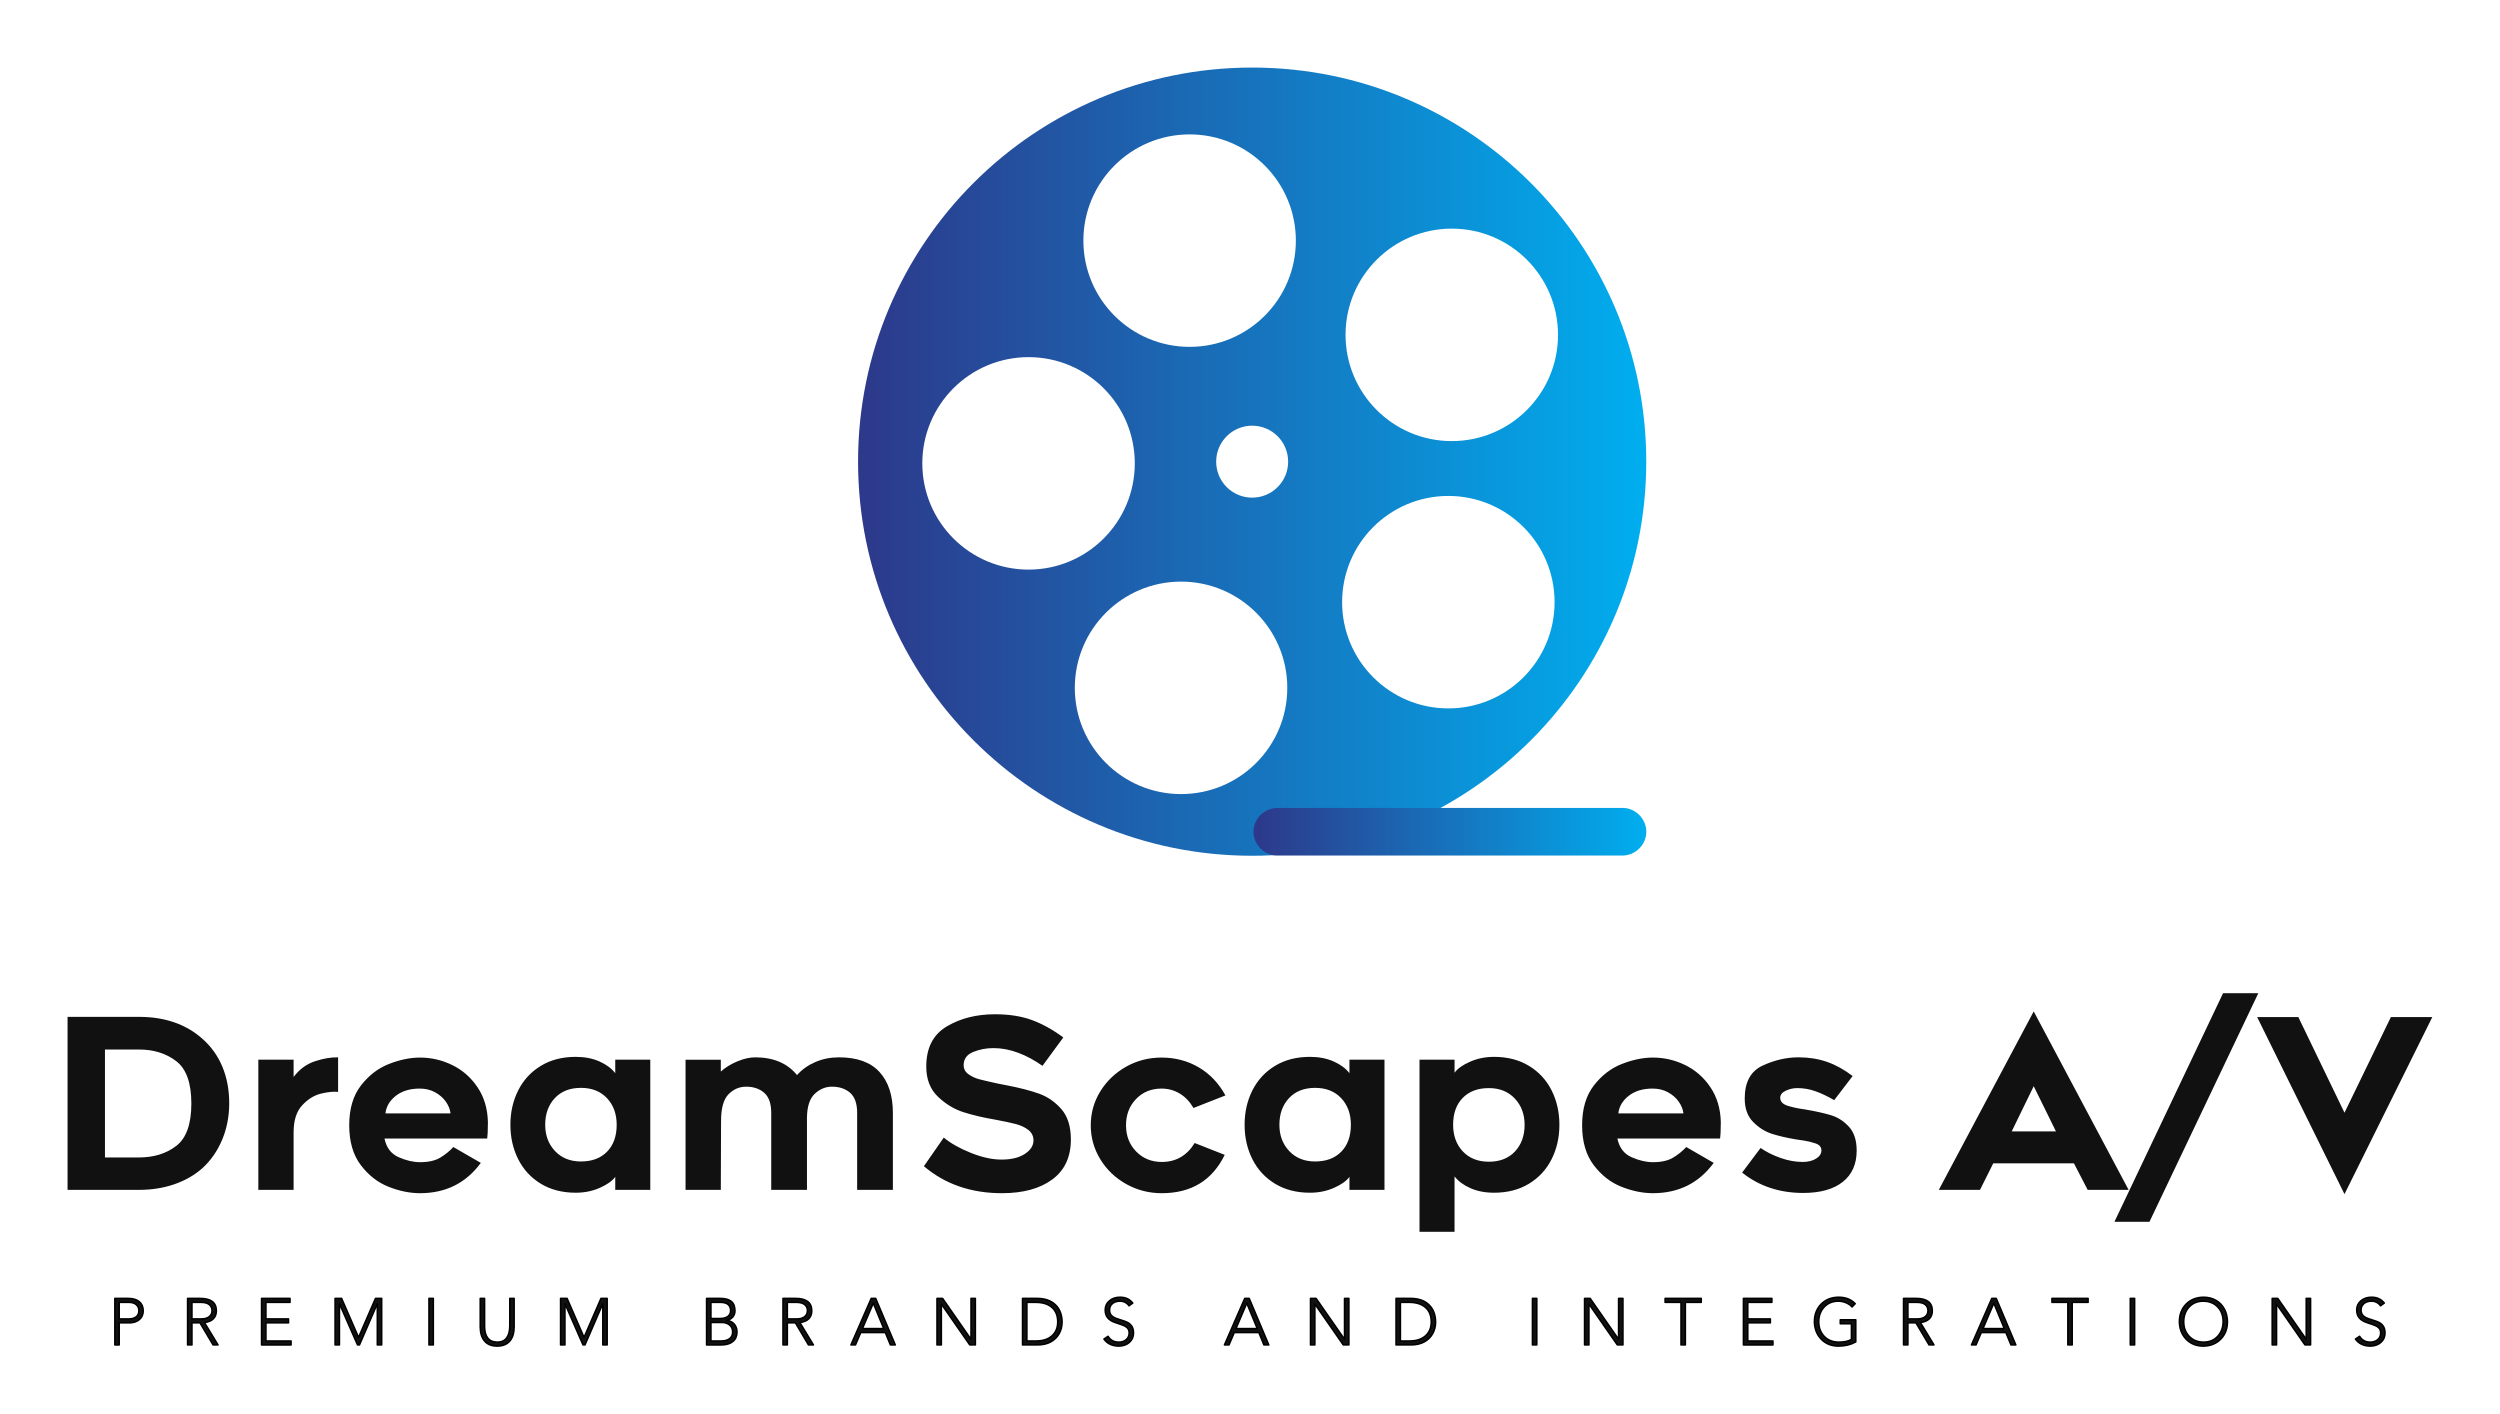 <?xml version="1.0" encoding="UTF-8" standalone="no"?><!DOCTYPE svg PUBLIC "-//W3C//DTD SVG 1.1//EN" "http://www.w3.org/Graphics/SVG/1.1/DTD/svg11.dtd"><svg width="100%" height="100%" viewBox="0 0 17620 9964" version="1.1" xmlns="http://www.w3.org/2000/svg" xmlns:xlink="http://www.w3.org/1999/xlink" xml:space="preserve" xmlns:serif="http://www.serif.com/" style="fill-rule:evenodd;clip-rule:evenodd;stroke-linejoin:round;stroke-miterlimit:2;"><g><g id="SvgjsG2867"><path d="M8825.23,476.19c-1534.08,0 -2777.61,1243.53 -2777.61,2777.61c0,1534.11 1243.53,2777.62 2777.61,2777.62c1534.09,0 2777.61,-1243.51 2777.61,-2777.62c-0.006,-1534.08 -1243.52,-2777.61 -2777.62,-2777.61Zm1406.92,1135.2c413.516,0 748.742,335.243 748.742,748.749c0,413.505 -335.232,748.743 -748.742,748.743c-413.5,-0 -748.743,-335.238 -748.743,-748.743c-0,-413.506 335.248,-748.749 748.743,-748.749Zm-3731.66,1654.49c-0,-413.506 335.249,-748.738 748.748,-748.738c413.506,0 748.749,335.238 748.749,748.738c-0,413.511 -335.243,748.748 -748.749,748.748c-413.499,0 -748.748,-335.237 -748.748,-748.748Zm1823.57,2330.79c-413.511,-0 -748.754,-335.238 -748.754,-748.749c0,-413.499 335.243,-748.748 748.754,-748.748c413.5,-0 748.738,335.254 748.738,748.748c-0,413.511 -335.238,748.749 -748.738,748.749Zm501.17,-2089.25c-140.085,0 -253.608,-113.528 -253.608,-253.619c0,-140.069 113.523,-253.603 253.608,-253.603c140.091,0 253.614,113.528 253.614,253.603c0,140.091 -113.523,253.619 -253.614,253.619Zm-440.795,-1062.74c-413.505,-0 -748.748,-335.249 -748.748,-748.754c-0,-413.506 335.243,-748.749 748.748,-748.749c413.511,0 748.748,335.243 748.748,748.749c0,413.505 -335.237,748.754 -748.748,748.754Zm1823.57,2548.15c-413.505,0 -748.748,-335.221 -748.748,-748.731c-0,-413.511 335.248,-748.743 748.748,-748.743c413.494,-0 748.743,335.232 748.743,748.743c-0,413.51 -335.249,748.731 -748.743,748.731Z" style="fill:url(#_Linear1);fill-rule:nonzero;"/><g><g><path d="M9001.27,6029.97l2432.85,0c91.412,0 168.433,-74.766 169.048,-166.631c0.599,-90.954 -75.208,-169.048 -166.631,-169.048l-2432.85,0c-91.412,0 -168.433,74.766 -169.048,166.632c-0.599,90.953 75.208,169.047 166.631,169.047Z" style="fill:url(#_Linear2);fill-rule:nonzero;"/></g></g></g><g id="SvgjsG2868"><path d="M476.191,7166.82l503.786,-0c181.275,-0 329.742,51.157 445.401,153.471c62.278,54.494 109.543,120.386 141.794,197.678c32.252,77.292 48.377,163.203 48.377,257.732c0,92.305 -16.681,178.216 -50.045,257.732c-33.363,79.516 -80.072,146.521 -140.126,201.014c-55.605,48.933 -121.498,86.467 -197.678,112.602c-76.179,26.134 -158.754,39.202 -247.723,39.202l-503.786,-0l-0,-1219.43Zm503.786,990.892c104.539,-0 192.118,-27.247 262.737,-81.741c70.619,-54.493 105.928,-154.027 105.928,-298.602c0,-144.574 -35.587,-244.108 -106.762,-298.602c-71.176,-54.493 -158.476,-81.74 -261.903,-81.74l-240.216,-0l0,760.685l240.216,-0Zm1281.15,-449.572c-47.82,11.678 -91.749,39.202 -131.785,82.575c-40.036,43.372 -60.054,106.762 -60.054,190.171l0,405.365l-248.557,-0l-0,-917.493l248.557,0l0,121.776c41.148,-54.493 91.471,-91.471 150.969,-110.933c59.498,-19.462 113.714,-28.637 162.647,-27.524l-0,243.552c-33.364,-3.336 -73.956,0.834 -121.777,12.511Zm477.931,656.424c-76.18,-30.027 -141.517,-80.906 -196.01,-152.637c-54.494,-71.731 -81.74,-165.427 -81.74,-281.086c-0,-115.66 27.524,-209.077 82.574,-280.252c55.049,-71.176 120.942,-121.777 197.678,-151.804c76.736,-30.027 149.579,-45.04 218.53,-45.04c80.072,-0 156.252,17.794 228.539,53.381c72.287,35.588 131.507,87.857 177.66,156.808c46.152,68.951 70.341,150.691 72.565,245.221c0,28.915 -0.556,53.937 -1.668,75.067c-1.112,21.13 -2.224,34.476 -3.336,40.036l-723.985,0c13.345,64.503 46.708,108.431 100.09,131.785c53.381,23.355 103.426,35.032 150.135,35.032c60.054,0 107.875,-10.843 143.462,-32.529c35.588,-21.686 66.171,-46.431 91.749,-74.234l193.508,111.768c-104.539,142.35 -247.445,213.525 -428.719,213.525c-71.175,0 -144.853,-15.013 -221.032,-45.041Zm50.879,-641.41c-43.373,33.919 -67.839,75.345 -73.4,124.278l458.746,0c-3.336,-28.915 -14.457,-56.717 -33.363,-83.408c-18.906,-26.691 -44.206,-48.655 -75.902,-65.893c-31.695,-17.237 -67.56,-25.856 -107.596,-25.856c-68.951,-0 -125.113,16.959 -168.485,50.879Zm1546.39,571.347c-21.13,28.915 -57.551,54.772 -109.265,77.57c-51.713,22.799 -108.152,34.198 -169.319,34.198c-94.529,-0 -176.547,-21.13 -246.054,-63.391c-69.507,-42.26 -122.611,-99.812 -159.31,-172.655c-36.7,-72.843 -55.05,-153.75 -55.05,-242.719c0,-88.969 18.35,-169.875 55.05,-242.718c36.699,-72.843 89.803,-130.395 159.31,-172.655c69.507,-42.261 151.525,-63.391 246.054,-63.391c63.391,0 119.274,10.843 167.651,32.529c48.377,21.687 85.355,49.211 110.933,82.575l0,-95.086l246.889,0l0,917.493l-246.889,-0l0,-91.75Zm-58.385,-554.665c-45.597,-48.377 -106.763,-72.566 -183.499,-72.566c-77.848,0 -139.292,24.189 -184.332,72.566c-45.041,48.376 -67.561,110.933 -67.561,187.668c-0,74.512 23.076,136.234 69.229,185.167c46.152,48.933 107.04,73.399 182.664,73.399c77.848,0 139.292,-23.076 184.333,-69.228c45.04,-46.153 67.56,-109.265 67.56,-189.338c0,-76.735 -22.798,-139.292 -68.394,-187.668Zm1920.89,-184.333c62.834,68.951 94.252,165.149 94.252,288.593l-0,542.155l-251.894,-0l0,-542.155c0,-65.615 -16.403,-112.879 -49.211,-141.794c-32.807,-28.915 -75.901,-43.373 -129.283,-43.373c-44.484,0 -84.52,16.682 -120.108,50.045c-35.587,33.364 -53.937,88.969 -55.049,166.817l-0,510.46l-251.894,-0l0,-542.155c0,-65.615 -16.403,-112.879 -49.211,-141.794c-32.807,-28.915 -75.345,-43.373 -127.615,-43.373c-47.82,0 -89.247,17.794 -124.278,53.382c-35.032,35.587 -52.547,98.422 -52.547,188.503l-1.669,485.437l-248.557,-0l0,-917.493l248.557,0l0,83.409c32.252,-28.915 71.176,-52.826 116.772,-71.732c45.597,-18.906 87.301,-28.358 125.113,-28.358c129.005,-0 227.427,41.704 295.266,125.112c34.475,-38.924 77.291,-69.507 128.448,-91.749c51.158,-22.242 106.763,-33.363 166.817,-33.363c127.893,-0 223.257,34.475 286.091,103.426Zm643.079,569.679c78.96,31.696 151.247,47.543 216.862,47.543c68.951,0 123.722,-13.345 164.314,-40.036c40.592,-26.691 60.888,-58.386 60.888,-95.085c0,-30.027 -11.955,-54.494 -35.865,-73.4c-23.911,-18.906 -54.216,-33.085 -90.915,-42.538c-36.7,-9.453 -85.077,-19.74 -145.131,-30.861c-80.072,-13.346 -153.471,-30.583 -220.198,-51.713c-66.727,-21.131 -127.337,-57.83 -181.83,-110.1c-54.494,-52.269 -81.741,-122.888 -81.741,-211.857c0,-131.229 48.099,-225.481 144.297,-282.754c96.198,-57.274 209.355,-85.911 339.472,-85.911c100.09,-0 187.113,13.623 261.068,40.87c73.956,27.247 147.633,68.117 221.033,122.61l-146.799,200.181c-54.494,-38.924 -111.211,-69.507 -170.153,-91.75c-58.942,-22.242 -117.328,-33.363 -175.158,-33.363c-51.157,-0 -98.978,9.175 -143.462,27.525c-44.485,18.35 -66.727,49.211 -66.727,92.583c-0,26.691 11.399,48.099 34.197,64.225c22.799,16.125 47.821,27.802 75.068,35.031c27.247,7.229 71.453,17.516 132.619,30.861l60.054,11.677c92.306,17.794 168.763,37.534 229.373,59.22c60.611,21.687 113.158,58.108 157.642,109.265c44.485,51.158 66.727,122.333 66.727,213.526c0,123.444 -43.65,217.418 -130.951,281.92c-87.301,64.503 -205.463,96.754 -354.486,96.754c-217.974,0 -401.472,-63.39 -550.495,-190.171l140.126,-201.848c47.821,40.036 111.211,75.901 190.171,107.596Zm1095.99,220.199c-76.735,-42.817 -137.624,-100.925 -182.664,-174.324c-45.041,-73.399 -67.561,-153.471 -67.561,-240.216c0,-86.745 22.52,-166.539 67.561,-239.382c45.04,-72.844 105.651,-130.674 181.83,-173.49c76.18,-42.816 159.31,-64.224 249.391,-64.224c96.754,-0 184.333,23.076 262.737,69.229c78.404,46.152 140.96,112.045 187.669,197.678l-225.203,88.413c-26.691,-45.597 -59.498,-79.795 -98.422,-102.593c-38.924,-22.798 -81.184,-34.197 -126.781,-34.197c-72.287,-0 -132.063,24.466 -179.328,73.399c-47.264,48.933 -70.897,110.655 -70.897,185.167c0,74.511 23.911,136.234 71.731,185.166c47.821,48.933 107.875,73.4 180.163,73.4c100.09,-0 177.381,-44.485 231.875,-133.454l211.857,83.409c-87.857,180.162 -235.767,270.243 -443.732,270.243c-90.082,0 -173.49,-21.408 -250.226,-64.224Zm1573.08,-50.88c-21.13,28.915 -57.552,54.772 -109.265,77.57c-51.713,22.799 -108.153,34.198 -169.319,34.198c-94.53,-0 -176.548,-21.13 -246.055,-63.391c-69.507,-42.26 -122.61,-99.812 -159.31,-172.655c-36.7,-72.843 -55.05,-153.75 -55.05,-242.719c0,-88.969 18.35,-169.875 55.05,-242.718c36.7,-72.843 89.803,-130.395 159.31,-172.655c69.507,-42.261 151.525,-63.391 246.055,-63.391c63.39,0 119.274,10.843 167.651,32.529c48.377,21.687 85.354,49.211 110.933,82.575l-0,-95.086l246.889,0l-0,917.493l-246.889,-0l-0,-91.75Zm-58.386,-554.665c-45.597,-48.377 -106.763,-72.566 -183.499,-72.566c-77.847,0 -139.292,24.189 -184.332,72.566c-45.041,48.376 -67.561,110.933 -67.561,187.668c0,74.512 23.076,136.234 69.229,185.167c46.153,48.933 107.041,73.399 182.664,73.399c77.848,0 139.293,-23.076 184.333,-69.228c45.041,-46.153 67.561,-109.265 67.561,-189.338c-0,-76.735 -22.798,-139.292 -68.395,-187.668Zm799.052,-179.329c21.131,-28.914 57.552,-54.771 109.266,-77.569c51.713,-22.799 108.152,-34.198 169.319,-34.198c94.529,0 176.547,21.13 246.054,63.391c69.507,42.26 122.611,99.812 159.31,172.655c36.7,72.843 55.05,153.749 55.05,242.718c-0,88.969 -18.35,169.876 -55.05,242.719c-36.699,72.843 -89.803,130.395 -159.31,172.655c-69.507,42.261 -151.525,63.391 -246.054,63.391c-63.391,-0 -119.274,-10.843 -167.651,-32.53c-48.377,-21.686 -85.355,-49.211 -110.934,-82.574l0,390.351l-246.888,0l-0,-1212.76l246.888,0l0,91.749Zm58.386,554.666c45.597,48.377 106.763,72.566 183.499,72.566c77.848,-0 139.292,-24.189 184.332,-72.566c45.041,-48.377 67.561,-110.933 67.561,-187.669c0,-74.511 -23.076,-136.233 -69.229,-185.166c-46.152,-48.933 -107.041,-73.4 -182.664,-73.4c-77.848,0 -139.292,23.077 -184.333,69.229c-45.04,46.153 -67.561,109.265 -67.561,189.337c0,76.736 22.799,139.292 68.395,187.669Zm1118.51,249.391c-76.18,-30.027 -141.516,-80.906 -196.01,-152.637c-54.493,-71.731 -81.74,-165.427 -81.74,-281.086c0,-115.66 27.525,-209.077 82.574,-280.252c55.05,-71.176 120.943,-121.777 197.678,-151.804c76.736,-30.027 149.579,-45.04 218.53,-45.04c80.072,-0 156.252,17.794 228.539,53.381c72.288,35.588 131.508,87.857 177.66,156.808c46.153,68.951 70.341,150.691 72.566,245.221c-0,28.915 -0.556,53.937 -1.669,75.067c-1.112,21.13 -2.224,34.476 -3.336,40.036l-723.985,0c13.345,64.503 46.709,108.431 100.09,131.785c53.382,23.355 103.427,35.032 150.135,35.032c60.054,0 107.875,-10.843 143.463,-32.529c35.587,-21.686 66.17,-46.431 91.749,-74.234l193.508,111.768c-104.539,142.35 -247.445,213.525 -428.72,213.525c-71.175,0 -144.852,-15.013 -221.032,-45.041Zm50.879,-641.41c-43.372,33.919 -67.839,75.345 -73.399,124.278l458.746,0c-3.336,-28.915 -14.457,-56.717 -33.363,-83.408c-18.906,-26.691 -44.207,-48.655 -75.902,-65.893c-31.695,-17.237 -67.561,-25.856 -107.597,-25.856c-68.951,-0 -125.112,16.959 -168.485,50.879Zm799.053,541.32l130.117,-173.489c40.036,27.803 86.745,51.157 140.126,70.063c53.381,18.906 105.651,28.359 156.808,28.359c37.812,-0 69.229,-7.785 94.251,-23.355c25.023,-15.569 37.534,-35.031 37.534,-58.385c0,-23.355 -14.179,-39.758 -42.538,-49.211c-28.359,-9.453 -55.884,-16.126 -82.575,-20.018c-26.69,-3.893 -43.928,-6.395 -51.713,-7.507c-66.727,-11.121 -124.278,-24.467 -172.655,-40.036c-48.377,-15.57 -92.305,-43.373 -131.785,-83.409c-39.48,-40.036 -59.22,-95.085 -59.22,-165.148c-0,-115.66 41.982,-192.952 125.946,-231.876c83.965,-38.923 168.207,-58.385 252.728,-58.385c72.287,-0 139.014,10.565 200.18,31.695c61.166,21.13 121.776,54.493 181.83,100.09l-130.117,170.153c-43.372,-25.579 -86.189,-46.153 -128.449,-61.722c-42.26,-15.57 -86.189,-23.355 -131.785,-23.355c-27.803,0 -54.772,6.117 -80.906,18.35c-26.135,12.233 -39.202,28.915 -39.202,50.045c-0,26.691 18.072,45.597 54.215,56.718c36.144,11.121 75.902,19.462 119.274,25.023c77.848,13.345 140.126,27.246 186.835,41.704c46.709,14.457 88.135,41.426 124.279,80.906c36.143,39.48 54.215,95.363 54.215,167.651c0,95.641 -32.807,169.319 -98.422,221.032c-65.614,51.713 -158.476,77.57 -278.584,77.57c-166.817,-0 -310.279,-47.821 -430.387,-143.463Zm2055.18,-1136.02l668.935,1257.8l-288.593,-0l-96.754,-186.835l-568.845,-0l-93.417,186.835l-290.262,-0l668.936,-1257.8Zm156.808,845.761l-156.808,-318.62l-155.14,318.62l311.948,0Zm1177.73,-974.21l248.557,-0l-767.357,1611.45l-246.889,0l765.689,-1611.45Zm855.77,1416.28l-615.554,-1247.79l290.262,-0l325.292,673.94l326.961,-673.94l291.93,-0l-618.891,1247.79Z" style="fill:#111;fill-rule:nonzero;"/></g><g id="SvgjsG2869"><path d="M910.901,9295.62c19.751,-0 35.953,-4.861 48.605,-14.582c12.653,-9.721 19.134,-24.148 19.443,-43.282c-0,-17.899 -6.327,-32.172 -18.98,-42.819c-12.652,-10.647 -29.472,-15.97 -50.457,-15.97l-69.436,-0l-0,116.653l70.825,-0Zm-7.869,-144.428c33.329,0 59.252,7.407 77.768,22.22c18.517,14.813 28.083,36.261 28.701,64.344c-0,26.232 -8.95,46.985 -26.849,62.262c-17.899,15.276 -41.199,23.068 -69.899,23.376l-72.677,0l-0,155.538l-30.552,-0l-0,-327.74l93.508,0Zm516.792,144.428c23.762,-0 42.124,-5.324 55.086,-15.971c12.961,-10.646 19.442,-24.765 19.442,-42.356c-0,-17.59 -6.326,-31.632 -18.979,-42.124c-12.653,-10.493 -31.478,-15.894 -56.475,-16.202l-66.196,-0l-0,116.653l67.122,-0Zm-9.259,-144.428c75.609,0 113.722,28.701 114.339,86.101c0,48.451 -27.929,76.535 -83.787,84.25l95.36,157.389l-34.718,-0l-92.119,-155.538l-56.938,0l-0,155.538l-30.552,-0l-0,-327.74l88.415,0Zm633.446,0l-0,27.775l-169.888,-0l-0,116.653l159.241,-0l-0,27.774l-159.241,0l-0,127.763l177.294,0l0,27.775l-207.846,-0l-0,-327.74l200.44,0Zm363.569,0l119.43,274.968l119.431,-274.968l43.513,0l0,327.74l-30.552,-0l0,-288.855l-0.925,-0l-124.986,288.855l-13.424,-0l-126.838,-288.855l-0.925,-0l-0,288.855l-30.552,-0l-0,-327.74l45.828,0Zm646.406,0l0,327.74l-30.552,-0l0,-327.74l30.552,0Zm361.255,0l-0,196.737c-0,35.489 7.329,62.801 21.988,81.935c14.659,19.133 36.956,29.009 66.89,29.626c58.636,-0 88.262,-38.73 88.879,-116.19l0,-192.108l30.552,0l0,199.977c0,42.896 -10.03,76.226 -30.089,99.988c-20.059,23.763 -49.84,35.799 -89.342,36.107c-38.884,0 -68.433,-11.804 -88.647,-35.412c-20.213,-23.609 -30.475,-56.398 -30.783,-98.368l-0,-202.292l30.552,0Zm581.599,0l119.431,274.968l119.43,-274.968l43.514,0l-0,327.74l-30.552,-0l-0,-288.855l-0.926,-0l-124.985,288.855l-13.425,-0l-126.837,-288.855l-0.926,-0l0,288.855l-30.552,-0l0,-327.74l45.828,0Zm1085.89,299.965c26.232,0 46.291,-5.632 60.178,-16.896c13.888,-11.264 20.831,-26.617 20.831,-46.059c0,-20.985 -7.175,-37.496 -21.525,-49.532c-14.35,-12.035 -33.098,-18.053 -56.244,-18.053l-75.454,-0l0,130.54l72.214,0Zm-6.944,-158.315c22.22,0 40.042,-4.783 53.467,-14.35c13.424,-9.567 20.136,-23.145 20.136,-40.736c0,-38.267 -23.145,-57.863 -69.436,-58.789l-69.437,-0l0,113.875l65.27,0Zm0.926,-141.65c34.256,0 59.947,6.944 77.075,20.831c17.127,13.887 25.845,35.798 26.154,65.733c0,17.282 -5.092,32.018 -15.276,44.208c-10.184,12.19 -24.688,20.137 -43.513,23.84l-0,0.926c21.293,1.234 38.73,9.258 52.308,24.071c13.579,14.813 20.523,33.638 20.831,56.475c0,29.009 -9.644,51.46 -28.932,67.353c-19.287,15.893 -45.905,23.994 -79.851,24.303l-105.544,-0l0,-327.74l96.748,0Zm539.475,144.428c23.763,-0 42.125,-5.324 55.086,-15.971c12.962,-10.646 19.442,-24.765 19.442,-42.356c0,-17.59 -6.326,-31.632 -18.979,-42.124c-12.653,-10.493 -31.478,-15.894 -56.475,-16.202l-66.196,-0l0,116.653l67.122,-0Zm-9.258,-144.428c75.608,0 113.721,28.701 114.338,86.101c0,48.451 -27.929,76.535 -83.786,84.25l95.359,157.389l-34.718,-0l-92.119,-155.538l-56.938,0l0,155.538l-30.552,-0l0,-327.74l88.416,0Zm471.427,212.938l150.445,0l-74.065,-179.608l-76.38,179.608Zm93.507,-212.938l137.947,327.74l-34.255,-0l-35.644,-87.027l-173.591,0l-37.033,87.027l-31.94,-0l143.039,-327.74l31.477,0Zm471.427,0l199.514,287.004l0.926,-0l0,-287.004l30.552,0l0,327.74l-39.347,-0l-199.514,-287.004l-0.926,0l0,287.004l-30.552,-0l0,-327.74l39.347,0Zm659.368,299.965c46.909,0 83.941,-11.881 111.099,-35.644c27.157,-23.762 40.89,-56.475 41.199,-98.136c-0,-44.44 -13.502,-78.541 -40.505,-102.303c-27.003,-23.763 -64.73,-35.799 -113.181,-36.107l-63.882,-0l0,272.19l65.27,0Zm6.481,-299.965c54.932,0 97.906,14.813 128.92,44.439c31.015,29.627 46.831,70.208 47.449,121.746c-0,30.243 -6.867,57.632 -20.6,82.166c-13.733,24.534 -33.484,43.899 -59.252,58.095c-25.769,14.196 -57.324,21.294 -94.665,21.294l-104.155,-0l0,-327.74l102.303,0Zm585.303,-8.332c37.958,-0 67.739,13.733 89.341,41.199l-26.385,18.979c-16.048,-21.602 -37.342,-32.404 -63.882,-32.404c-21.602,0 -39.116,5.555 -52.54,16.665c-13.425,11.11 -20.445,26.232 -21.063,45.365c0,16.665 5.092,30.166 15.276,40.505c10.184,10.338 27.929,19.056 53.235,26.154c33.33,9.876 55.549,18.594 66.659,26.155c11.11,7.56 19.519,16.896 25.229,28.006c5.709,11.109 8.563,24.997 8.563,41.661c0,26.541 -9.489,48.374 -28.469,65.502c-18.979,17.128 -43.436,26 -73.371,26.617c-47.216,0 -82.706,-16.51 -106.469,-49.531l29.163,-19.442c16.357,27.157 41.354,40.89 74.992,41.199c21.911,-0 39.656,-6.095 53.234,-18.285c13.579,-12.19 20.368,-27.543 20.368,-46.06c0,-10.801 -1.928,-19.673 -5.786,-26.617c-3.858,-6.944 -9.721,-12.961 -17.591,-18.053c-7.869,-5.092 -17.899,-9.721 -30.089,-13.888c-12.19,-4.166 -26.463,-9.026 -42.819,-14.581c-24.688,-8.024 -42.973,-19.288 -54.855,-33.793c-11.881,-14.504 -17.822,-33.021 -17.822,-55.549c0,-26.54 9.953,-48.142 29.858,-64.807c19.905,-16.665 44.979,-24.997 75.223,-24.997Zm816.479,221.27l150.446,0l-74.065,-179.608l-76.381,179.608Zm93.508,-212.938l137.947,327.74l-34.255,-0l-35.644,-87.027l-173.591,0l-37.033,87.027l-31.941,-0l143.039,-327.74l31.478,0Zm471.427,0l199.514,287.004l0.926,-0l-0,-287.004l30.552,0l-0,327.74l-39.347,-0l-199.514,-287.004l-0.926,0l-0,287.004l-30.552,-0l-0,-327.74l39.347,0Zm659.368,299.965c46.908,0 83.941,-11.881 111.099,-35.644c27.157,-23.762 40.89,-56.475 41.198,-98.136c0,-44.44 -13.501,-78.541 -40.504,-102.303c-27.003,-23.763 -64.73,-35.799 -113.181,-36.107l-63.882,-0l0,272.19l65.27,0Zm6.481,-299.965c54.932,0 97.905,14.813 128.92,44.439c31.015,29.627 46.831,70.208 47.448,121.746c0,30.243 -6.866,57.632 -20.599,82.166c-13.733,24.534 -33.484,43.899 -59.252,58.095c-25.769,14.196 -57.324,21.294 -94.665,21.294l-104.155,-0l0,-327.74l102.303,0Zm889.619,0l0,327.74l-30.552,-0l0,-327.74l30.552,0Zm376.068,0l199.514,287.004l0.926,-0l-0,-287.004l30.552,0l-0,327.74l-39.348,-0l-199.514,-287.004l-0.925,0l-0,287.004l-30.552,-0l-0,-327.74l39.347,0Zm782.965,0l-0,27.775l-112.024,-0l-0,299.965l-30.552,-0l-0,-299.965l-112.024,-0l-0,-27.775l254.6,0Zm497.813,0l-0,27.775l-169.888,-0l-0,116.653l159.241,-0l-0,27.774l-159.241,0l-0,127.763l177.294,0l0,27.775l-207.846,-0l-0,-327.74l200.44,0Zm469.112,-8.332c49.377,-0.309 88.724,14.813 118.042,45.365l-22.22,23.145c-9.258,-11.418 -22.914,-21.062 -40.967,-28.931c-18.054,-7.87 -36.339,-11.805 -54.855,-11.805c-41.045,0 -74.374,13.579 -99.988,40.736c-25.615,27.158 -38.576,61.722 -38.885,103.692c0,41.662 12.653,75.917 37.959,102.766c25.306,26.849 59.098,40.736 101.377,41.662c40.119,-0 70.516,-6.481 91.193,-19.442l0,-110.173l-78.694,0l-0,-27.774l109.246,-0l0,155.537c-35.49,19.751 -76.226,29.626 -122.208,29.626c-49.377,0 -89.727,-16.124 -121.051,-48.374c-31.323,-32.249 -47.448,-73.525 -48.374,-123.828c0.309,-50.611 16.202,-91.81 47.68,-123.597c31.478,-31.786 72.059,-47.988 121.745,-48.605Zm556.602,152.76c23.763,-0 42.125,-5.324 55.087,-15.971c12.961,-10.646 19.442,-24.765 19.442,-42.356c-0,-17.59 -6.327,-31.632 -18.98,-42.124c-12.652,-10.493 -31.477,-15.894 -56.475,-16.202l-66.196,-0l0,116.653l67.122,-0Zm-9.258,-144.428c75.609,0 113.722,28.701 114.339,86.101c-0,48.451 -27.929,76.535 -83.787,84.25l95.359,157.389l-34.718,-0l-92.119,-155.538l-56.938,0l0,155.538l-30.552,-0l0,-327.74l88.416,0Zm471.427,212.938l150.446,0l-74.066,-179.608l-76.38,179.608Zm93.508,-212.938l137.947,327.74l-34.256,-0l-35.644,-87.027l-173.591,0l-37.032,87.027l-31.941,-0l143.039,-327.74l31.478,0Zm647.332,0l0,27.775l-112.024,-0l0,299.965l-30.552,-0l0,-299.965l-112.024,-0l0,-27.775l254.6,0Zm327.925,0l0,327.74l-30.552,-0l0,-327.74l30.552,0Zm345.979,163.87c-0,41.662 12.807,75.994 38.421,102.997c25.615,27.003 59.098,40.814 100.452,41.431c41.661,-0 75.145,-13.656 100.451,-40.968c25.306,-27.311 38.113,-61.798 38.421,-103.46c0,-42.279 -12.652,-76.766 -37.958,-103.46c-25.306,-26.695 -59.098,-40.35 -101.377,-40.968c-41.354,0 -74.683,13.579 -99.989,40.736c-25.305,27.158 -38.113,61.722 -38.421,103.692Zm138.873,-172.202c33.329,-0 62.801,7.329 88.415,21.988c25.615,14.659 45.443,35.181 59.484,61.567c14.042,26.386 21.217,55.935 21.525,88.647c0,50.303 -15.893,91.425 -47.679,123.365c-31.787,31.941 -72.368,48.22 -121.745,48.837c-49.686,0 -90.113,-16.124 -121.283,-48.374c-31.169,-32.249 -47.216,-73.525 -48.142,-123.828c0.308,-50.303 16.047,-91.347 47.217,-123.134c31.169,-31.786 71.905,-48.142 122.208,-49.068Zm524.198,8.332l199.514,287.004l0.926,-0l0,-287.004l30.552,0l0,327.74l-39.347,-0l-199.514,-287.004l-0.926,0l-0,287.004l-30.552,-0l-0,-327.74l39.347,0Zm661.22,-8.332c37.959,-0 67.739,13.733 89.342,41.199l-26.386,18.979c-16.048,-21.602 -37.342,-32.404 -63.882,-32.404c-21.602,0 -39.116,5.555 -52.54,16.665c-13.424,11.11 -20.445,26.232 -21.062,45.365c-0,16.665 5.092,30.166 15.276,40.505c10.184,10.338 27.928,19.056 53.234,26.154c33.33,9.876 55.549,18.594 66.659,26.155c11.11,7.56 19.52,16.896 25.229,28.006c5.709,11.109 8.564,24.997 8.564,41.661c-0,26.541 -9.49,48.374 -28.469,65.502c-18.98,17.128 -43.437,26 -73.372,26.617c-47.216,0 -82.706,-16.51 -106.469,-49.531l29.164,-19.442c16.356,27.157 41.353,40.89 74.991,41.199c21.911,-0 39.656,-6.095 53.235,-18.285c13.578,-12.19 20.368,-27.543 20.368,-46.06c-0,-10.801 -1.929,-19.673 -5.787,-26.617c-3.857,-6.944 -9.721,-12.961 -17.59,-18.053c-7.87,-5.092 -17.9,-9.721 -30.09,-13.888c-12.189,-4.166 -26.462,-9.026 -42.819,-14.581c-24.688,-8.024 -42.973,-19.288 -54.854,-33.793c-11.882,-14.504 -17.822,-33.021 -17.822,-55.549c-0,-26.54 9.952,-48.142 29.857,-64.807c19.905,-16.665 44.98,-24.997 75.223,-24.997Z" style="fill:#111;fill-rule:nonzero;stroke:#000;stroke-width:11.11px;"/></g></g><defs><linearGradient id="_Linear1" x1="0" y1="0" x2="1" y2="0" gradientUnits="userSpaceOnUse" gradientTransform="matrix(5555.23,0,0,5555.23,6047.62,476.19)"><stop offset="0" style="stop-color:#2d388a;stop-opacity:1"/><stop offset="1" style="stop-color:#00aeef;stop-opacity:1"/></linearGradient><linearGradient id="_Linear2" x1="0" y1="0" x2="1" y2="0" gradientUnits="userSpaceOnUse" gradientTransform="matrix(2768.54,0,0,2768.54,8834.64,5694.29)"><stop offset="0" style="stop-color:#2d388a;stop-opacity:1"/><stop offset="1" style="stop-color:#00aeef;stop-opacity:1"/></linearGradient></defs></svg>